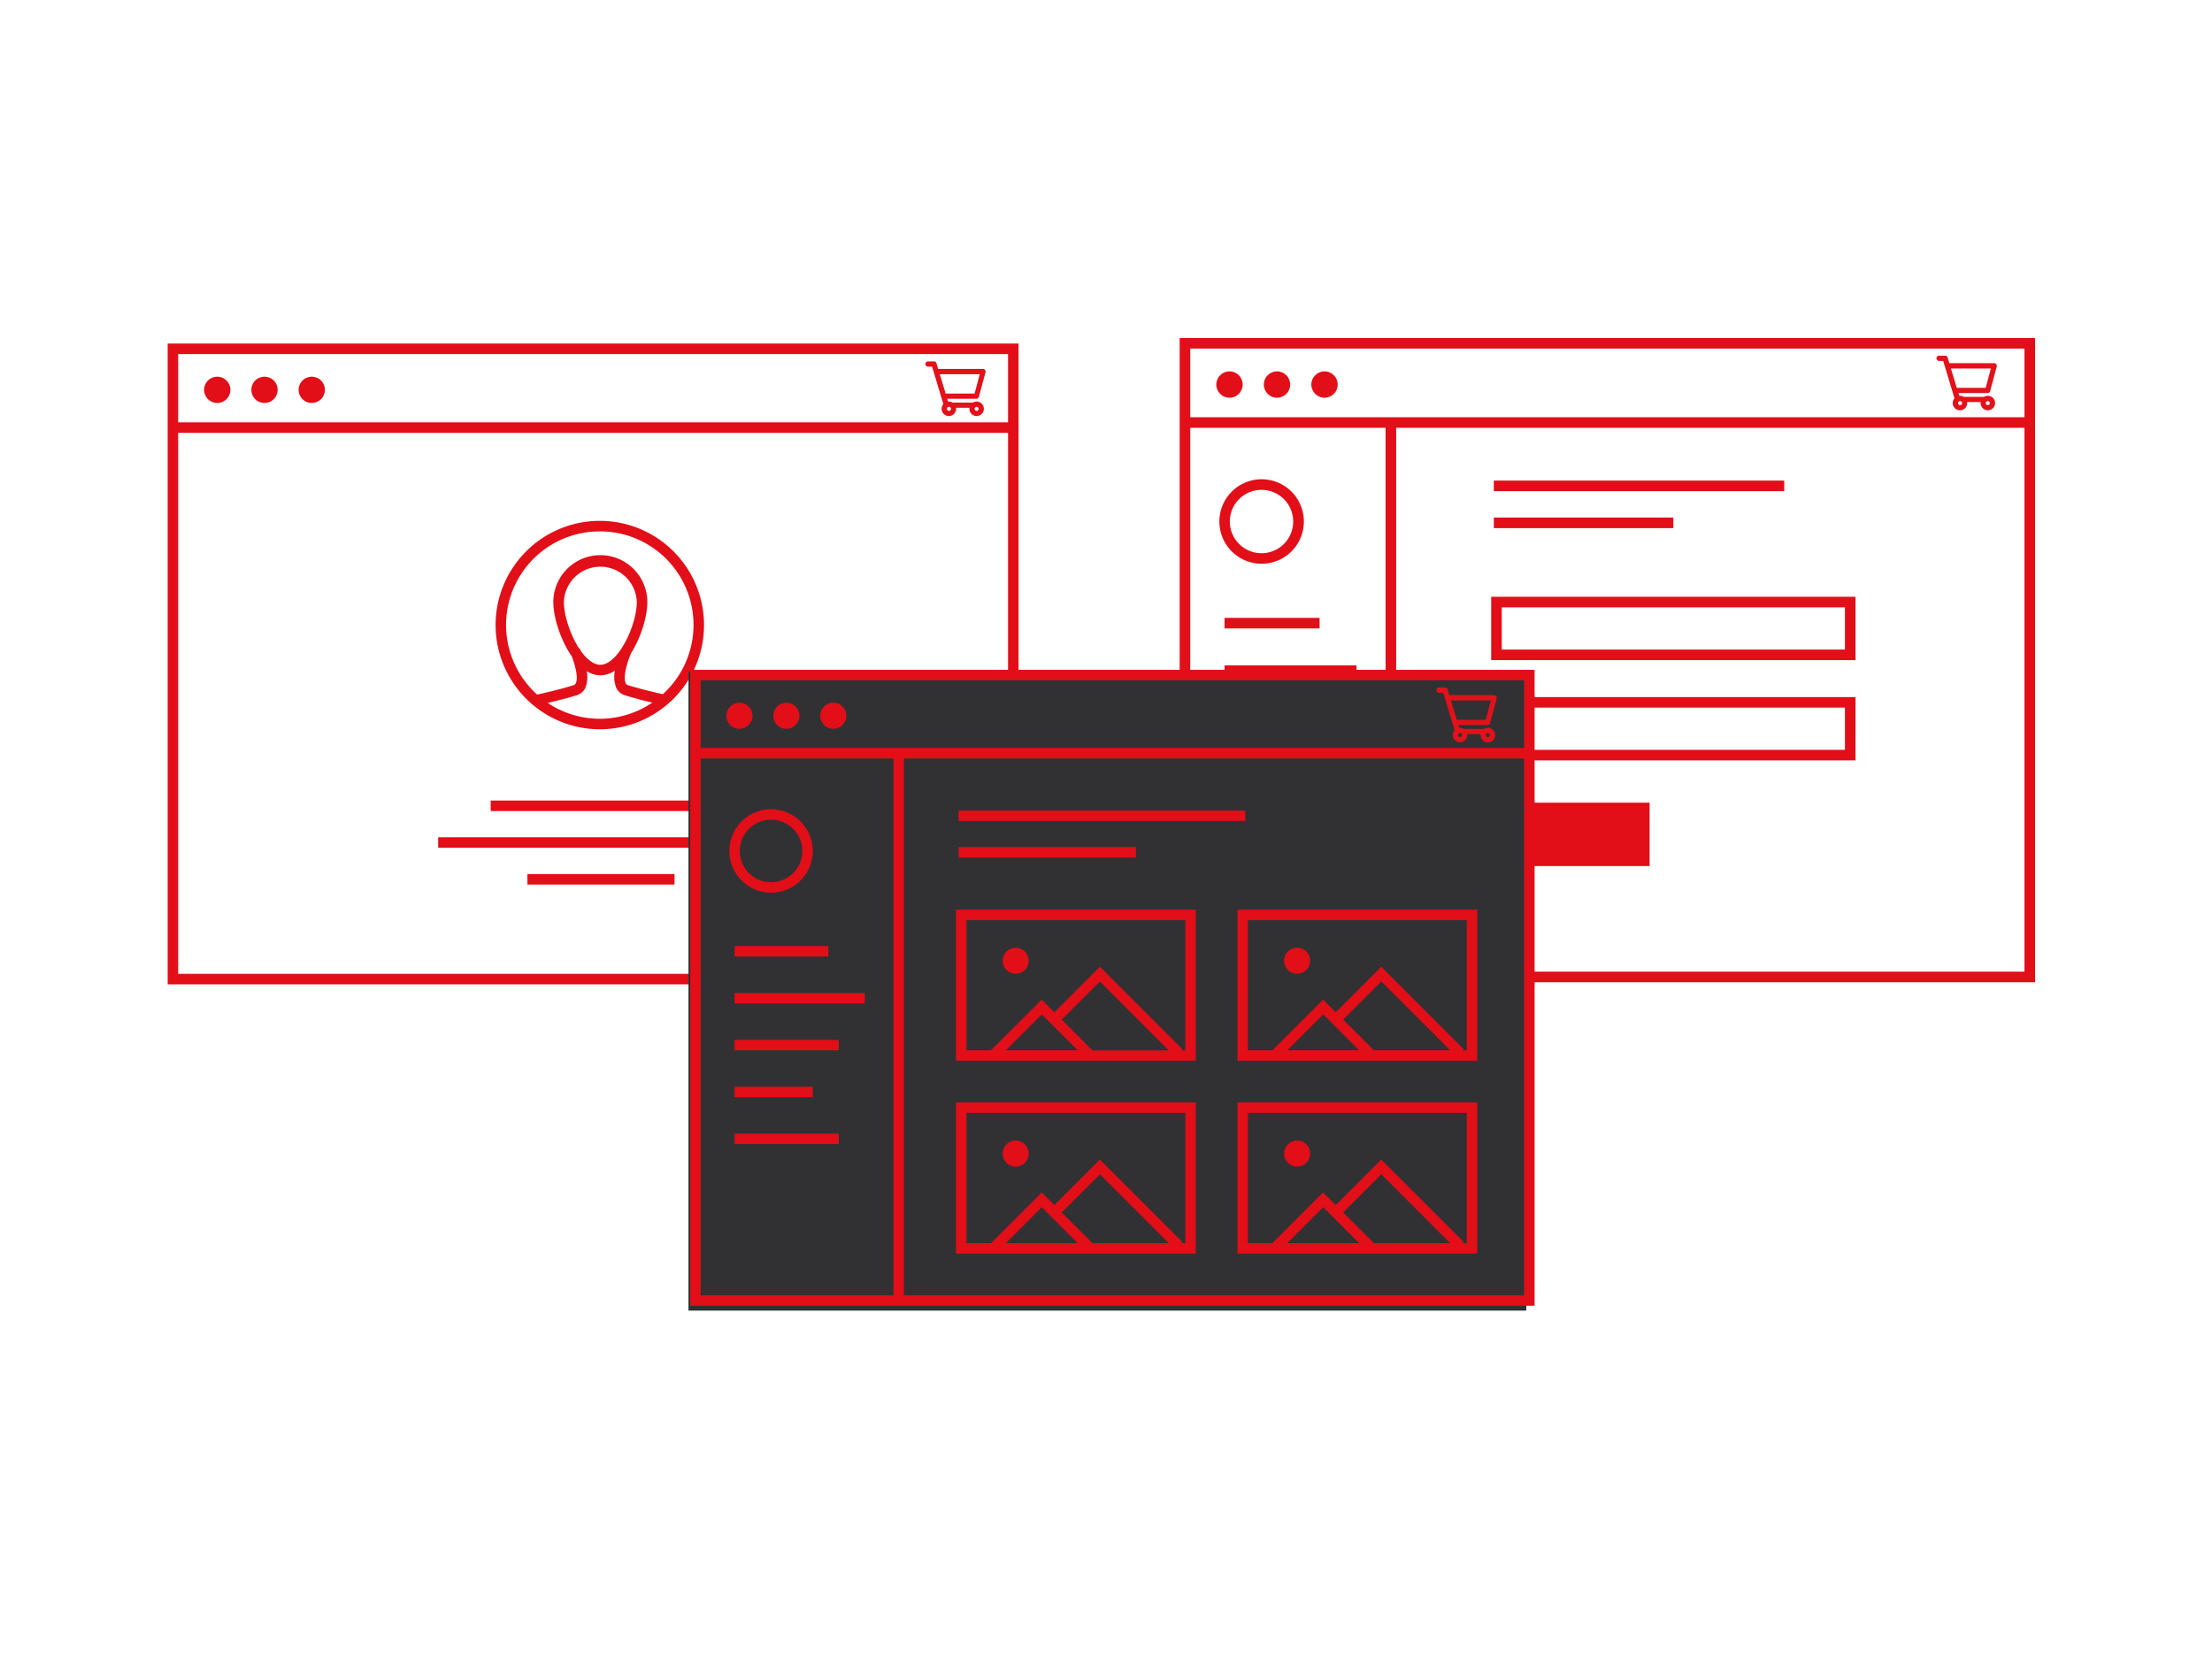 <svg id="Livello_1" data-name="Livello 1" xmlns="http://www.w3.org/2000/svg" viewBox="0 0 800 600"><defs><style>.cls-1{fill:#e20e18;}.cls-2{fill:#313134;}.cls-3{fill:#e2111a;stroke:#e2111a;stroke-miterlimit:10;}</style></defs><rect class="cls-1" x="539.31" y="290.3" width="57.29" height="22.92"/><path class="cls-1" d="M539.31,238.74H671.07V215.83H539.31Zm3.82-19.09H667.25v15.27H543.13Z"/><path class="cls-1" d="M539.31,275H671.07V252.11H539.31Zm3.82-19.09H667.25v15.28H543.13Z"/><rect class="cls-1" x="540.26" y="173.81" width="105.03" height="3.82"/><rect class="cls-1" x="540.26" y="187.18" width="64.93" height="3.82"/><path class="cls-1" d="M426.64,122.25v233H736v-233Zm305.54,3.82V150.9H430.46V126.07ZM430.46,154.72h70.66V351.41H430.46Zm74.48,196.69V154.72H732.18V351.41Z"/><circle class="cls-1" cx="444.66" cy="139.08" r="4.77"/><circle class="cls-1" cx="461.85" cy="139.08" r="4.77"/><circle class="cls-1" cx="479.03" cy="139.08" r="4.77"/><rect class="cls-1" x="442.87" y="223.46" width="34.37" height="3.82"/><rect class="cls-1" x="442.87" y="240.65" width="47.74" height="3.82"/><rect class="cls-1" x="442.87" y="257.84" width="38.19" height="3.82"/><rect class="cls-1" x="442.87" y="275.02" width="28.64" height="3.82"/><rect class="cls-1" x="442.87" y="292.21" width="38.19" height="3.82"/><path class="cls-1" d="M456.24,203.89A15.28,15.28,0,1,0,441,188.61,15.3,15.3,0,0,0,456.24,203.89Zm0-26.73a11.46,11.46,0,1,1-11.46,11.45A11.47,11.47,0,0,1,456.24,177.16Z"/><path class="cls-1" d="M216.93,263.75a37.69,37.69,0,1,0-37.69-37.69A37.73,37.73,0,0,0,216.93,263.75Zm-18.84-9.53c2.95-.69,7.13-1.73,10.49-2.78h0a5.07,5.07,0,0,0,3.19-2.85,10.92,10.92,0,0,0,.43-5.86,9.34,9.34,0,0,0,4.92,1.51,9.55,9.55,0,0,0,5.27-1.71,11.08,11.08,0,0,0,.41,6.06,5,5,0,0,0,3.19,2.85h0c3.16,1,7,2,9.95,2.65a33.8,33.8,0,0,1-37.85.13Zm5.85-36.44a13.19,13.19,0,0,1,26.37,0c0,8.12-6.65,22.65-13.19,22.65-2.42,0-4.85-2-7-4.91-.2-.48-.36-.87-.43-1l-.2.09C206.28,229.64,203.94,222.59,203.94,217.78Zm13-25.6a33.83,33.83,0,0,1,22.79,58.88c-2.43-.54-8.3-1.9-12.59-3.25l-.57,1.82.57-1.82a1.29,1.29,0,0,1-.87-.79c-1-2.31.65-7.85,2-10.87,3.64-5.76,5.85-13.35,5.85-18.37a17,17,0,0,0-34,0c0,5.38,2.55,13.69,6.66,19.56,1.12,2.9,2.44,7.59,1.5,9.68a1.26,1.26,0,0,1-.86.79l.57,1.82-.57-1.82c-4.68,1.48-11.25,3-13.17,3.38a33.83,33.83,0,0,1,22.66-59Z"/><rect class="cls-1" x="177.46" y="289.52" width="79.78" height="3.8"/><rect class="cls-1" x="190.76" y="316.11" width="53.19" height="3.8"/><rect class="cls-1" x="158.47" y="302.81" width="115.87" height="3.8"/><path class="cls-1" d="M60.64,124.25V356H368.37V124.25Zm303.93,3.8v24.7H64.44v-24.7ZM64.44,352.2V156.55H364.57V352.2Z"/><path class="cls-1" d="M78.57,145.74A4.75,4.75,0,1,0,73.82,141,4.75,4.75,0,0,0,78.57,145.74Z"/><path class="cls-1" d="M95.66,145.74A4.75,4.75,0,1,0,90.91,141,4.74,4.74,0,0,0,95.66,145.74Z"/><path class="cls-1" d="M112.76,145.74A4.75,4.75,0,1,0,108,141,4.75,4.75,0,0,0,112.76,145.74Z"/><rect class="cls-2" x="249" y="243" width="303" height="231"/><circle class="cls-1" cx="367.33" cy="347.46" r="4.71"/><path class="cls-1" d="M345.77,383.62h86.71V329H345.77Zm44-3.77h-26l13-13ZM384,368.75,397.79,355l24.91,24.9H395.1Zm-34.46-36h79.17v47.12h-1.46l.39-.39-29.85-29.84-16.46,16.46-4.58-4.57L358.4,379.85h-8.86Z"/><path class="cls-1" d="M469.12,352.17a4.71,4.71,0,1,0-4.71-4.71A4.71,4.71,0,0,0,469.12,352.17Z"/><path class="cls-1" d="M447.56,383.62h86.71V329H447.56Zm44-3.77h-26l13-13Zm-5.78-11.1,13.8-13.8,24.9,24.9H496.89Zm-34.45-36H530.5v47.12H529l.39-.39-29.84-29.84-16.46,16.46-4.58-4.57-18.35,18.34h-8.86Z"/><path class="cls-1" d="M367.33,421.91a4.71,4.71,0,1,0-4.71-4.71A4.71,4.71,0,0,0,367.33,421.91Z"/><path class="cls-1" d="M345.77,453.37h86.71V398.7H345.77Zm44-3.77h-26l13-13ZM384,438.49l13.79-13.79,24.91,24.9H395.1Zm-34.46-36h79.17V449.6h-1.46l.39-.39-29.85-29.85-16.46,16.47-4.58-4.58L358.4,449.6h-8.86Z"/><path class="cls-1" d="M469.12,421.91a4.71,4.71,0,1,0-4.71-4.71A4.71,4.71,0,0,0,469.12,421.91Z"/><path class="cls-1" d="M447.56,453.37h86.71V398.7H447.56Zm44-3.77h-26l13-13Zm-5.78-11.11,13.8-13.79,24.9,24.9H496.89Zm-34.45-36H530.5V449.6H529l.39-.39-29.84-29.85-16.46,16.47-4.58-4.58L460.19,449.6h-8.86Z"/><rect class="cls-1" x="346.71" y="293.15" width="103.67" height="3.77"/><rect class="cls-1" x="346.71" y="306.34" width="64.09" height="3.77"/><path class="cls-1" d="M249.64,242.25v230H555v-230ZM551.23,246v24.51H253.41V246ZM253.41,274.3h69.74V468.45H253.41Zm73.51,194.15V274.3H551.23V468.45Z"/><path class="cls-1" d="M267.43,263.58a4.72,4.72,0,1,0-4.71-4.71A4.71,4.71,0,0,0,267.43,263.58Z"/><path class="cls-1" d="M284.39,263.58a4.72,4.72,0,1,0-4.71-4.71A4.71,4.71,0,0,0,284.39,263.58Z"/><path class="cls-1" d="M301.36,263.58a4.72,4.72,0,1,0-4.71-4.71A4.71,4.71,0,0,0,301.36,263.58Z"/><rect class="cls-1" x="265.66" y="342.16" width="33.93" height="3.77"/><rect class="cls-1" x="265.66" y="359.12" width="47.12" height="3.77"/><rect class="cls-1" x="265.66" y="376.09" width="37.7" height="3.77"/><rect class="cls-1" x="265.66" y="393.05" width="28.27" height="3.77"/><rect class="cls-1" x="265.66" y="410.01" width="37.7" height="3.77"/><path class="cls-1" d="M278.86,322.84a15.08,15.08,0,1,0-15.08-15.08A15.1,15.1,0,0,0,278.86,322.84Zm0-26.39a11.31,11.31,0,1,1-11.31,11.31A11.32,11.32,0,0,1,278.86,296.45Z"/><path class="cls-3" d="M355.55,133.91H339l-.09,0-.67-2.23s0,0,0-.07a.44.44,0,0,0-.44-.41h-2.18a.45.45,0,1,0,0,.9h1.85l4.27,14.18a2.12,2.12,0,1,0,3.55,1.56,2,2,0,0,0-.19-.86h6.17a2.24,2.24,0,0,0-.18.86,2.12,2.12,0,1,0,2.12-2.12,2.16,2.16,0,0,0-1.2.37h-7.65a2.12,2.12,0,0,0-1.19-.37,2.19,2.19,0,0,0-.63.1l-.64-2.11h11.25a.44.44,0,0,0,.41-.31.2.2,0,0,0,0-.08l2.38-8.78a.33.33,0,0,0,0-.17v0A.45.45,0,0,0,355.55,133.91Zm-2.34,12.72a1.23,1.23,0,1,1-1.23,1.23A1.23,1.23,0,0,1,353.21,146.63Zm-10,0a1.23,1.23,0,1,1-1.23,1.23A1.23,1.23,0,0,1,343.17,146.63Zm9.64-3.8H341.63l-2.42-8H355Z"/><path class="cls-3" d="M721.24,131.85H704.72l-.09,0-.67-2.23,0-.07a.45.45,0,0,0-.44-.41H701.3a.45.45,0,0,0-.45.45.46.46,0,0,0,.45.44h1.85l4.28,14.18a2.08,2.08,0,0,0-.7,1.56,2.12,2.12,0,0,0,4.24,0,2.2,2.2,0,0,0-.18-.86H717a2,2,0,0,0-.19.86,2.12,2.12,0,1,0,2.12-2.12,2,2,0,0,0-1.19.37h-7.65a2.06,2.06,0,0,0-1.2-.37,2.19,2.19,0,0,0-.63.1l-.64-2.11h11.25a.44.44,0,0,0,.42-.31.79.79,0,0,0,0-.09l2.38-8.77a1,1,0,0,0,0-.17v0A.44.44,0,0,0,721.24,131.85Zm-2.35,12.72a1.23,1.23,0,1,1-1.22,1.23A1.23,1.23,0,0,1,718.89,144.57Zm-10,0a1.23,1.23,0,1,1-1.23,1.23A1.23,1.23,0,0,1,708.85,144.57Zm9.65-3.8H707.32l-2.42-8h15.77Z"/><path class="cls-3" d="M540.42,251.9H523.9l-.09,0-.67-2.23,0-.07a.45.45,0,0,0-.44-.41h-2.19a.45.45,0,1,0,0,.89h1.85l4.28,14.18a2.08,2.08,0,0,0-.7,1.56,2.12,2.12,0,1,0,4.24,0A2.2,2.2,0,0,0,530,265h6.17a2,2,0,0,0-.19.86,2.13,2.13,0,1,0,.93-1.75h-7.65a2.13,2.13,0,0,0-1.2-.37,2.19,2.19,0,0,0-.63.1l-.64-2.11H538a.44.44,0,0,0,.42-.31.79.79,0,0,0,0-.09l2.38-8.77a1,1,0,0,0,0-.17v0A.45.45,0,0,0,540.42,251.9Zm-2.35,12.72a1.23,1.23,0,1,1-1.22,1.23A1.23,1.23,0,0,1,538.07,264.62Zm-10,0a1.23,1.23,0,1,1-1.23,1.23A1.23,1.23,0,0,1,528,264.62Zm9.65-3.8H526.5l-2.43-8h15.78Z"/></svg>